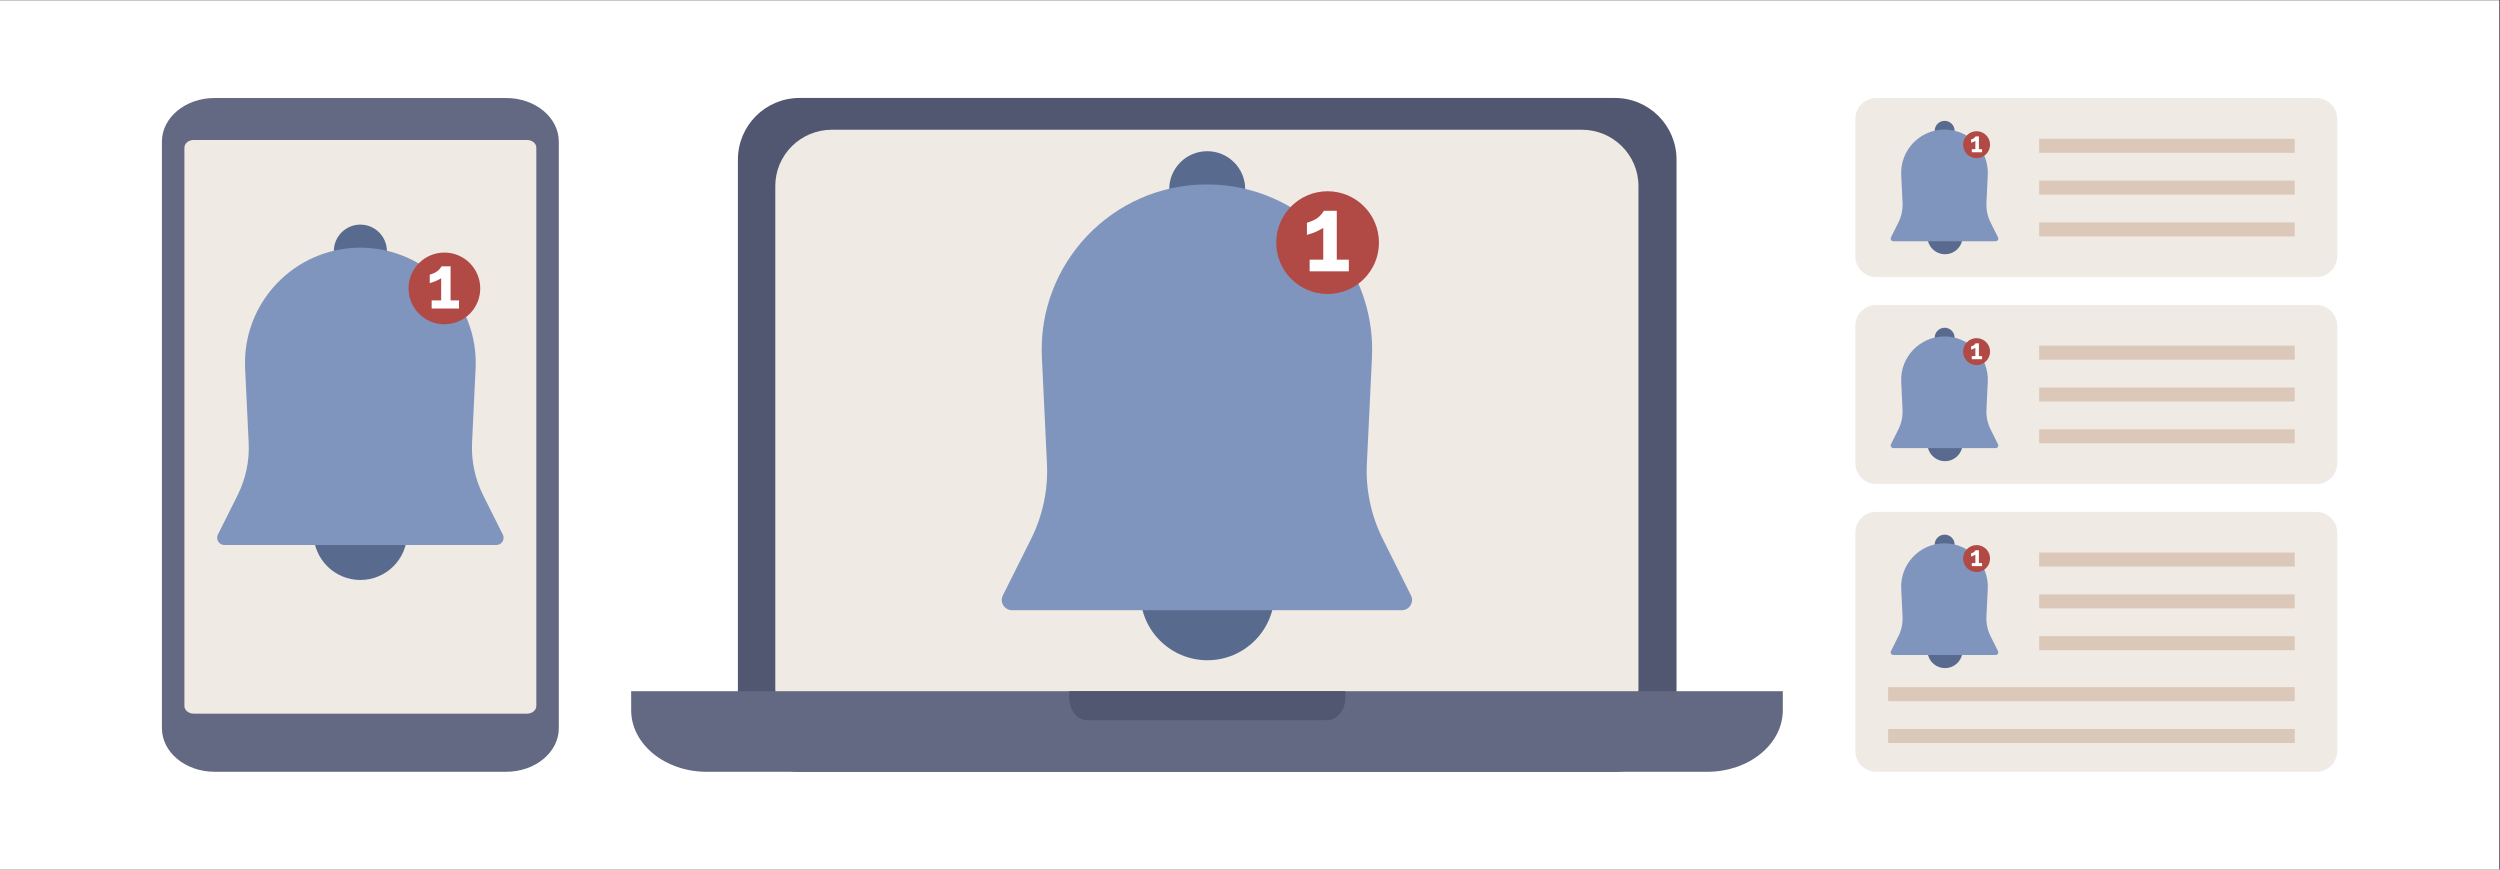 <?xml version="1.0" encoding="UTF-8" standalone="no"?>
<svg
   xmlns:dc="http://purl.org/dc/elements/1.1/"
   xmlns:cc="http://creativecommons.org/ns#"
   xmlns:rdf="http://www.w3.org/1999/02/22-rdf-syntax-ns#"
   xmlns:svg="http://www.w3.org/2000/svg"
   xmlns="http://www.w3.org/2000/svg"
   viewBox="0 0 6133.333 2133.333"
   height="2133.333"
   width="6133.333"
   xml:space="preserve"
   id="svg2"
   version="1.1"><rect x="0" y="0" width="6133.333" height="2133.333" fill="#333333" stroke="none"/><defs
     id="defs6" /><g
     transform="matrix(1.333,0,0,-1.333,0,2133.333)"
     id="g10"><g
       transform="scale(0.1)"
       id="g12"><g
         transform="scale(2.822)"
         id="g14"><path
           id="path16"
           style="fill:#ffffff;fill-opacity:1;fill-rule:nonzero;stroke:none"
           d="M 16300,0 H 0 V 5669.57 H 16300 V 0" /></g><g
         transform="scale(1.893)"
         id="g18"><path
           id="path20"
           style="fill:#515770;fill-opacity:1;fill-rule:nonzero;stroke:none"
           d="M 15700.9,7501.89 H 7773.28 c -330.87,0 -599.08,-268.19 -599.08,-599.04 V 1549.73 c 0,-330.81 268.21,-599.023 599.08,-599.023 h 7927.62 c 330.9,0 599.1,268.213 599.1,599.023 v 5353.12 c 0,330.85 -268.2,599.04 -599.1,599.04" /></g><g
         transform="scale(1.85)"
         id="g22"><path
           id="path24"
           style="fill:#f0eae4;fill-opacity:1;fill-rule:nonzero;stroke:none"
           d="M 16300,6800.53 V 1799.46 c 0,-44.32 -5.2,-87.44 -15.1,-128.78 -58.5,-247.03 -282,-430.87 -548.7,-430.87 H 8276.59 c -311.38,0 -563.65,250.59 -563.65,559.65 v 5001.07 c 0,309.11 252.27,559.65 563.65,559.65 h 7459.61 c 311.3,0 563.8,-250.54 563.8,-559.65" /></g><g
         transform="scale(2.013)"
         id="g26"><path
           id="path28"
           style="fill:#646983;fill-opacity:1;fill-rule:nonzero;stroke:none"
           d="m 5770.66,1630.86 v -173.79 c 0,-311.03 309.44,-563.208 691.16,-563.208 h 9146.98 c 381.7,0 691.2,252.178 691.2,563.258 v 173.74 H 5770.66" /></g><g
         transform="scale(1.519)"
         id="g30"><path
           id="path32"
           style="fill:#515770;fill-opacity:1;fill-rule:nonzero;stroke:none"
           d="m 12954.3,2161.68 v -82.95 c 0,-148.46 98.3,-268.81 219.6,-268.81 h 2906.5 c 121.2,0 219.6,120.35 219.6,268.81 v 82.95 h -3345.7" /></g><g
         transform="scale(1.439)"
         id="g34"><path
           id="path36"
           style="fill:#586b8f;fill-opacity:1;fill-rule:nonzero;stroke:none"
           d="m 16300,3534.87 c 0,-473.69 -384,-857.64 -857.6,-857.64 -473.7,0 -857.7,383.95 -857.7,857.64 0,473.68 384,857.62 857.7,857.62 473.6,0 857.6,-383.94 857.6,-857.62" /></g><g
         transform="scale(1.406)"
         id="g38"><path
           id="path40"
           style="fill:#586b8f;fill-opacity:1;fill-rule:nonzero;stroke:none"
           d="m 16300,8906.04 c 0,-274.71 -222.7,-497.39 -497.4,-497.39 -274.7,0 -497.4,222.68 -497.4,497.39 0,274.71 222.7,497.4 497.4,497.4 274.7,0 497.4,-222.69 497.4,-497.4" /></g><g
         transform="scale(1.597)"
         id="g42"><path
           id="path44"
           style="fill:#8095bd;fill-opacity:1;fill-rule:nonzero;stroke:none"
           d="m 16260.7,3159.97 -326,652 c -133.8,267.63 -196.6,565.16 -182.2,864.04 l 58.6,1224.68 c 51.9,1086.12 -814.7,1995.17 -1902,1995.17 v 0 c -1087.4,0 -1954,-909.05 -1902,-1995.17 l 58.6,-1224.68 c 14.2,-298.88 -48.5,-596.41 -182.3,-864.04 l -326,-652 c -39.3,-78.5 17.8,-170.91 105.7,-170.91 h 4492 c 87.7,0 144.9,92.41 105.6,170.91" /></g><g
         transform="scale(1.557)"
         id="g46"><path
           id="path48"
           style="fill:#b14944;fill-opacity:1;fill-rule:nonzero;stroke:none"
           d="m 16300,7410.86 c 0,-335.33 -271.8,-607.17 -607.2,-607.18 -335.3,-0.01 -607.1,271.83 -607.1,607.16 0,335.33 271.8,607.17 607.1,607.18 335.4,0.02 607.2,-271.82 607.2,-607.16" /></g><g
         transform="scale(1.523)"
         id="g50"><path
           id="path52"
           style="fill:#ffffff;fill-opacity:1;fill-rule:nonzero;stroke:none"
           d="m 15793.6,7670.23 v 145.96 c 122.6,36.01 167.1,84.14 204.5,144.4 h 156 v -590.04 l 145.9,0.01 v -141.04 l -473.7,-0.02 v 141.04 h 164.7 v 383.28 c -84.5,-51.26 -149.4,-71.01 -197.4,-83.59" /></g><path
         id="path54"
         style="fill:#646983;fill-opacity:1;fill-rule:nonzero;stroke:none"
         d="M 9315.69,14200.4 H 3948.96 c -535.14,0 -968.96,-359 -968.96,-801.7 V 2601.3 c 0,-442.7 433.82,-801.7 968.96,-801.7 h 5366.73 c 535.14,0 968.91,359 968.91,801.7 v 10797.4 c 0,442.7 -433.77,801.7 -968.91,801.7" /><path
         id="path56"
         style="fill:#f0eae4;fill-opacity:1;fill-rule:nonzero;stroke:none"
         d="M 9870.76,13286.4 V 3010.8 c 0,-78 -76.39,-141.2 -170.64,-141.2 H 3564.5 c -94.25,0 -170.65,63.2 -170.65,141.2 v 10275.6 c 0,78 76.4,141.2 170.65,141.2 h 6135.62 c 94.25,0 170.64,-63.2 170.64,-141.2" /><path
         id="path58"
         style="fill:#586b8f;fill-opacity:1;fill-rule:nonzero;stroke:none"
         d="m 7493.69,6191.29 c 0,-475.69 -385.64,-861.39 -861.37,-861.39 -475.72,0 -861.37,385.7 -861.37,861.39 0,475.71 385.65,861.37 861.37,861.37 475.73,0 861.37,-385.66 861.37,-861.37" /><path
         id="path60"
         style="fill:#586b8f;fill-opacity:1;fill-rule:nonzero;stroke:none"
         d="m 7120.51,11382 c 0,-269.6 -218.57,-488.2 -488.19,-488.2 -269.61,0 -488.18,218.6 -488.18,488.2 0,269.6 218.57,488.2 488.18,488.2 269.62,0 488.19,-218.6 488.19,-488.2" /><path
         id="path62"
         style="fill:#8095bd;fill-opacity:1;fill-rule:nonzero;stroke:none"
         d="m 9254.64,6164.65 -363.51,727 c -149.21,298.44 -219.21,630.22 -203.26,963.49 l 65.34,1365.63 c 57.95,1211.13 -908.37,2224.83 -2120.89,2224.83 v 0 c -1212.52,0 -2178.83,-1013.7 -2120.88,-2224.83 l 65.34,-1365.63 c 15.94,-333.27 -54.05,-665.05 -203.26,-963.49 l -363.51,-727 C 3966.23,6077.08 4029.9,5974 4127.81,5974 h 5009.03 c 97.9,0 161.58,103.08 117.8,190.65" /><path
         id="path64"
         style="fill:#b14944;fill-opacity:1;fill-rule:nonzero;stroke:none"
         d="m 8838.69,10695.7 c 0.01,-364.4 -295.44,-659.9 -659.91,-659.9 -364.47,0 -659.94,295.4 -659.94,659.9 -0.01,364.5 295.44,659.9 659.91,659.9 364.46,0 659.93,-295.4 659.94,-659.9" /><path
         id="path66"
         style="fill:#ffffff;fill-opacity:1;fill-rule:nonzero;stroke:none"
         d="m 7909.62,10793.7 -0.01,155.2 c 130.29,38.2 177.63,89.4 217.37,153.4 h 165.77 l 0.01,-627.1 h 155.15 l 0.01,-149.9 h -503.53 v 149.9 h 175.02 l -0.01,407.4 c -89.81,-54.5 -158.72,-75.5 -209.78,-88.9" /><g
         transform="scale(2.639)"
         id="g68"><path
           id="path70"
           style="fill:#f0eae4;fill-opacity:1;fill-rule:nonzero;stroke:none"
           d="m 16154.7,4132.15 h -3070.2 c -80.3,0 -145.3,65.07 -145.3,145.33 v 957.62 c 0,80.27 65,145.34 145.3,145.34 h 3070.2 c 80.2,0 145.3,-65.07 145.3,-145.34 v -957.62 c 0,-80.26 -65.1,-145.33 -145.3,-145.33" /></g><g
         transform="scale(2.216)"
         id="g72"><path
           id="path74"
           style="fill:#586b8f;fill-opacity:1;fill-rule:nonzero;stroke:none"
           d="m 16300,5256.59 c 0,-80.67 -65.4,-146.06 -146.1,-146.06 -80.6,0 -146,65.39 -146,146.06 0,80.66 65.4,146.05 146,146.05 80.7,0 146.1,-65.39 146.1,-146.05" /></g><g
         transform="scale(2.207)"
         id="g76"><path
           id="path78"
           style="fill:#586b8f;fill-opacity:1;fill-rule:nonzero;stroke:none"
           d="m 16300,6160.65 c 0,-45.9 -37.2,-83.1 -83.1,-83.1 -45.9,0 -83.1,37.2 -83.1,83.1 0,45.89 37.2,83.09 83.1,83.09 45.9,0 83.1,-37.2 83.1,-83.09" /></g><g
         transform="scale(2.257)"
         id="g80"><path
           id="path82"
           style="fill:#8095bd;fill-opacity:1;fill-rule:nonzero;stroke:none"
           d="m 16292.7,5155.3 -60.5,121 c -24.8,49.67 -36.5,104.88 -33.8,160.35 l 10.9,227.29 c 9.6,201.57 -151.2,370.28 -353,370.28 v 0 c -201.8,0 -362.6,-168.71 -353,-370.28 l 10.9,-227.29 c 2.6,-55.47 -9,-110.68 -33.9,-160.35 l -60.5,-121 c -7.2,-14.57 3.3,-31.72 19.6,-31.72 h 833.7 c 16.3,0 26.9,17.15 19.6,31.72" /></g><g
         transform="scale(2.247)"
         id="g84"><path
           id="path86"
           style="fill:#b14944;fill-opacity:1;fill-rule:nonzero;stroke:none"
           d="m 16300,5937.28 c 0,-60.94 -49.4,-110.35 -110.3,-110.35 -61,0 -110.4,49.4 -110.4,110.35 0,60.94 49.4,110.35 110.3,110.35 61,0 110.4,-49.4 110.4,-110.35" /></g><g
         transform="scale(2.238)"
         id="g88"><path
           id="path90"
           style="fill:#ffffff;fill-opacity:1;fill-rule:nonzero;stroke:none"
           d="m 16209.6,5977.63 v 26.05 c 21.9,6.43 29.9,15.01 36.5,25.77 h 27.8 v -105.3 h 26.1 v -25.17 h -84.5 v 25.17 h 29.3 v 68.4 c -15,-9.15 -26.6,-12.67 -35.2,-14.92" /></g><g
         transform="scale(2.591)"
         id="g92"><path
           id="path94"
           style="fill:#dcc8b8;fill-opacity:1;fill-rule:nonzero;stroke:none"
           d="m 16300,5091.52 h -1815.3 v 99.52 H 16300 v -99.52" /></g><g
         transform="scale(2.591)"
         id="g96"><path
           id="path98"
           style="fill:#dcc8b8;fill-opacity:1;fill-rule:nonzero;stroke:none"
           d="m 16300,4794.39 h -1815.3 v 99.52 H 16300 v -99.52" /></g><g
         transform="scale(2.591)"
         id="g100"><path
           id="path102"
           style="fill:#dcc8b8;fill-opacity:1;fill-rule:nonzero;stroke:none"
           d="m 16300,4497.25 h -1815.3 v 99.52 H 16300 v -99.52" /></g><g
         transform="scale(2.639)"
         id="g104"><path
           id="path106"
           style="fill:#f0eae4;fill-opacity:1;fill-rule:nonzero;stroke:none"
           d="m 16154.7,2689.21 h -3070.2 c -80.3,0 -145.3,65.07 -145.3,145.33 v 957.62 c 0,80.27 65,145.34 145.3,145.34 h 3070.2 c 80.2,0 145.3,-65.07 145.3,-145.34 v -957.62 c 0,-80.26 -65.1,-145.33 -145.3,-145.33" /></g><g
         transform="scale(2.216)"
         id="g108"><path
           id="path110"
           style="fill:#586b8f;fill-opacity:1;fill-rule:nonzero;stroke:none"
           d="m 16300,3537.96 c 0,-80.66 -65.4,-146.05 -146.1,-146.05 -80.6,0 -146,65.39 -146,146.05 0,80.67 65.4,146.05 146,146.05 80.7,0 146.1,-65.38 146.1,-146.05" /></g><g
         transform="scale(2.207)"
         id="g112"><path
           id="path114"
           style="fill:#586b8f;fill-opacity:1;fill-rule:nonzero;stroke:none"
           d="m 16300,4435.32 c 0,-45.9 -37.2,-83.1 -83.1,-83.1 -45.9,0 -83.1,37.2 -83.1,83.1 0,45.89 37.2,83.1 83.1,83.1 45.9,0 83.1,-37.21 83.1,-83.1" /></g><g
         transform="scale(2.257)"
         id="g116"><path
           id="path118"
           style="fill:#8095bd;fill-opacity:1;fill-rule:nonzero;stroke:none"
           d="m 16292.7,3468.34 -60.5,121 c -24.8,49.66 -36.5,104.88 -33.8,160.35 l 10.9,227.29 c 9.6,201.57 -151.2,370.28 -353,370.28 v 0 c -201.8,0 -362.6,-168.71 -353,-370.28 l 10.9,-227.29 c 2.6,-55.47 -9,-110.68 -33.9,-160.35 l -60.5,-121 c -7.2,-14.57 3.3,-31.72 19.6,-31.72 h 833.7 c 16.3,0 26.9,17.15 19.6,31.72" /></g><g
         transform="scale(2.247)"
         id="g120"><path
           id="path122"
           style="fill:#b14944;fill-opacity:1;fill-rule:nonzero;stroke:none"
           d="m 16300,4242.37 c 0,-60.95 -49.4,-110.35 -110.3,-110.35 -61,-0.01 -110.4,49.4 -110.4,110.35 0,60.94 49.4,110.35 110.3,110.35 61,0 110.4,-49.4 110.4,-110.35" /></g><g
         transform="scale(2.238)"
         id="g124"><path
           id="path126"
           style="fill:#ffffff;fill-opacity:1;fill-rule:nonzero;stroke:none"
           d="m 16209.6,4275.9 v 26.04 c 21.9,6.43 29.9,15.02 36.5,25.77 h 27.8 v -105.29 h 26.1 v -25.17 h -84.5 v 25.17 h 29.3 v 68.39 c -15,-9.14 -26.6,-12.67 -35.2,-14.91" /></g><g
         transform="scale(2.591)"
         id="g128"><path
           id="path130"
           style="fill:#dcc8b8;fill-opacity:1;fill-rule:nonzero;stroke:none"
           d="m 16300,3621.92 h -1815.3 v 99.52 H 16300 v -99.52" /></g><g
         transform="scale(2.591)"
         id="g132"><path
           id="path134"
           style="fill:#dcc8b8;fill-opacity:1;fill-rule:nonzero;stroke:none"
           d="m 16300,3324.79 h -1815.3 v 99.52 H 16300 v -99.52" /></g><g
         transform="scale(2.591)"
         id="g136"><path
           id="path138"
           style="fill:#dcc8b8;fill-opacity:1;fill-rule:nonzero;stroke:none"
           d="m 16300,3027.66 h -1815.3 v 99.52 H 16300 v -99.52" /></g><g
         transform="scale(2.639)"
         id="g140"><path
           id="path142"
           style="fill:#f0eae4;fill-opacity:1;fill-rule:nonzero;stroke:none"
           d="m 16154.7,681.857 h -3070.2 c -80.3,0 -145.3,65.056 -145.3,145.343 v 1522.02 c 0,80.26 65,145.34 145.3,145.34 h 3070.2 c 80.2,0 145.3,-65.08 145.3,-145.34 V 827.2 c 0,-80.287 -65.1,-145.343 -145.3,-145.343" /></g><g
         transform="scale(2.216)"
         id="g144"><path
           id="path146"
           style="fill:#586b8f;fill-opacity:1;fill-rule:nonzero;stroke:none"
           d="m 16300,1819.35 c 0,-80.69 -65.4,-146.08 -146.1,-146.08 -80.6,0 -146,65.39 -146,146.08 0,80.64 65.4,146.04 146,146.04 80.7,0 146.1,-65.4 146.1,-146.04" /></g><g
         transform="scale(2.207)"
         id="g148"><path
           id="path150"
           style="fill:#586b8f;fill-opacity:1;fill-rule:nonzero;stroke:none"
           d="m 16300,2709.97 c 0,-45.89 -37.2,-83.09 -83.1,-83.09 -45.9,0 -83.1,37.2 -83.1,83.09 0,45.92 37.2,83.12 83.1,83.12 45.9,0 83.1,-37.2 83.1,-83.12" /></g><g
         transform="scale(2.257)"
         id="g152"><path
           id="path154"
           style="fill:#8095bd;fill-opacity:1;fill-rule:nonzero;stroke:none"
           d="m 16292.7,1781.4 -60.5,120.97 c -24.8,49.66 -36.5,104.9 -33.8,160.36 l 10.9,227.28 c 9.6,201.6 -151.2,370.29 -353,370.29 v 0 c -201.8,0 -362.6,-168.69 -353,-370.29 l 10.9,-227.28 c 2.6,-55.46 -9,-110.7 -33.9,-160.36 l -60.5,-120.97 c -7.2,-14.58 3.3,-31.72 19.6,-31.72 h 833.7 c 16.3,0 26.9,17.14 19.6,31.72" /></g><g
         transform="scale(2.247)"
         id="g156"><path
           id="path158"
           style="fill:#b14944;fill-opacity:1;fill-rule:nonzero;stroke:none"
           d="m 16300,2547.46 c 0,-60.92 -49.4,-110.37 -110.3,-110.37 -61,0 -110.4,49.4 -110.4,110.37 0,60.93 49.4,110.33 110.3,110.33 61,0 110.4,-49.4 110.4,-110.33" /></g><g
         transform="scale(2.238)"
         id="g160"><path
           id="path162"
           style="fill:#ffffff;fill-opacity:1;fill-rule:nonzero;stroke:none"
           d="m 16209.6,2574.16 v 26.05 c 21.9,6.44 29.9,15.02 36.5,25.78 h 27.8 v -105.32 h 26.1 v -25.16 h -84.5 v 25.16 h 29.3 v 68.41 c -15,-9.16 -26.6,-12.69 -35.2,-14.92" /></g><g
         transform="scale(2.591)"
         id="g164"><path
           id="path166"
           style="fill:#dcc8b8;fill-opacity:1;fill-rule:nonzero;stroke:none"
           d="m 16300,2152.31 h -1815.3 v 99.52 H 16300 v -99.52" /></g><g
         transform="scale(2.591)"
         id="g168"><path
           id="path170"
           style="fill:#dcc8b8;fill-opacity:1;fill-rule:nonzero;stroke:none"
           d="m 16300,1855.21 h -1815.3 v 99.49 H 16300 v -99.49" /></g><g
         transform="scale(2.591)"
         id="g172"><path
           id="path174"
           style="fill:#dcc8b8;fill-opacity:1;fill-rule:nonzero;stroke:none"
           d="m 16300,1558.08 h -1815.3 v 99.52 H 16300 v -99.52" /></g><g
         transform="scale(2.591)"
         id="g176"><path
           id="path178"
           style="fill:#dcc8b8;fill-opacity:1;fill-rule:nonzero;stroke:none"
           d="m 16300,1196.19 h -2888.1 v 99.52 H 16300 v -99.52" /></g><g
         transform="scale(2.591)"
         id="g180"><path
           id="path182"
           style="fill:#dcc8b8;fill-opacity:1;fill-rule:nonzero;stroke:none"
           d="m 16300,899.051 h -2888.1 v 99.521 H 16300 v -99.521" /></g></g></g></svg>